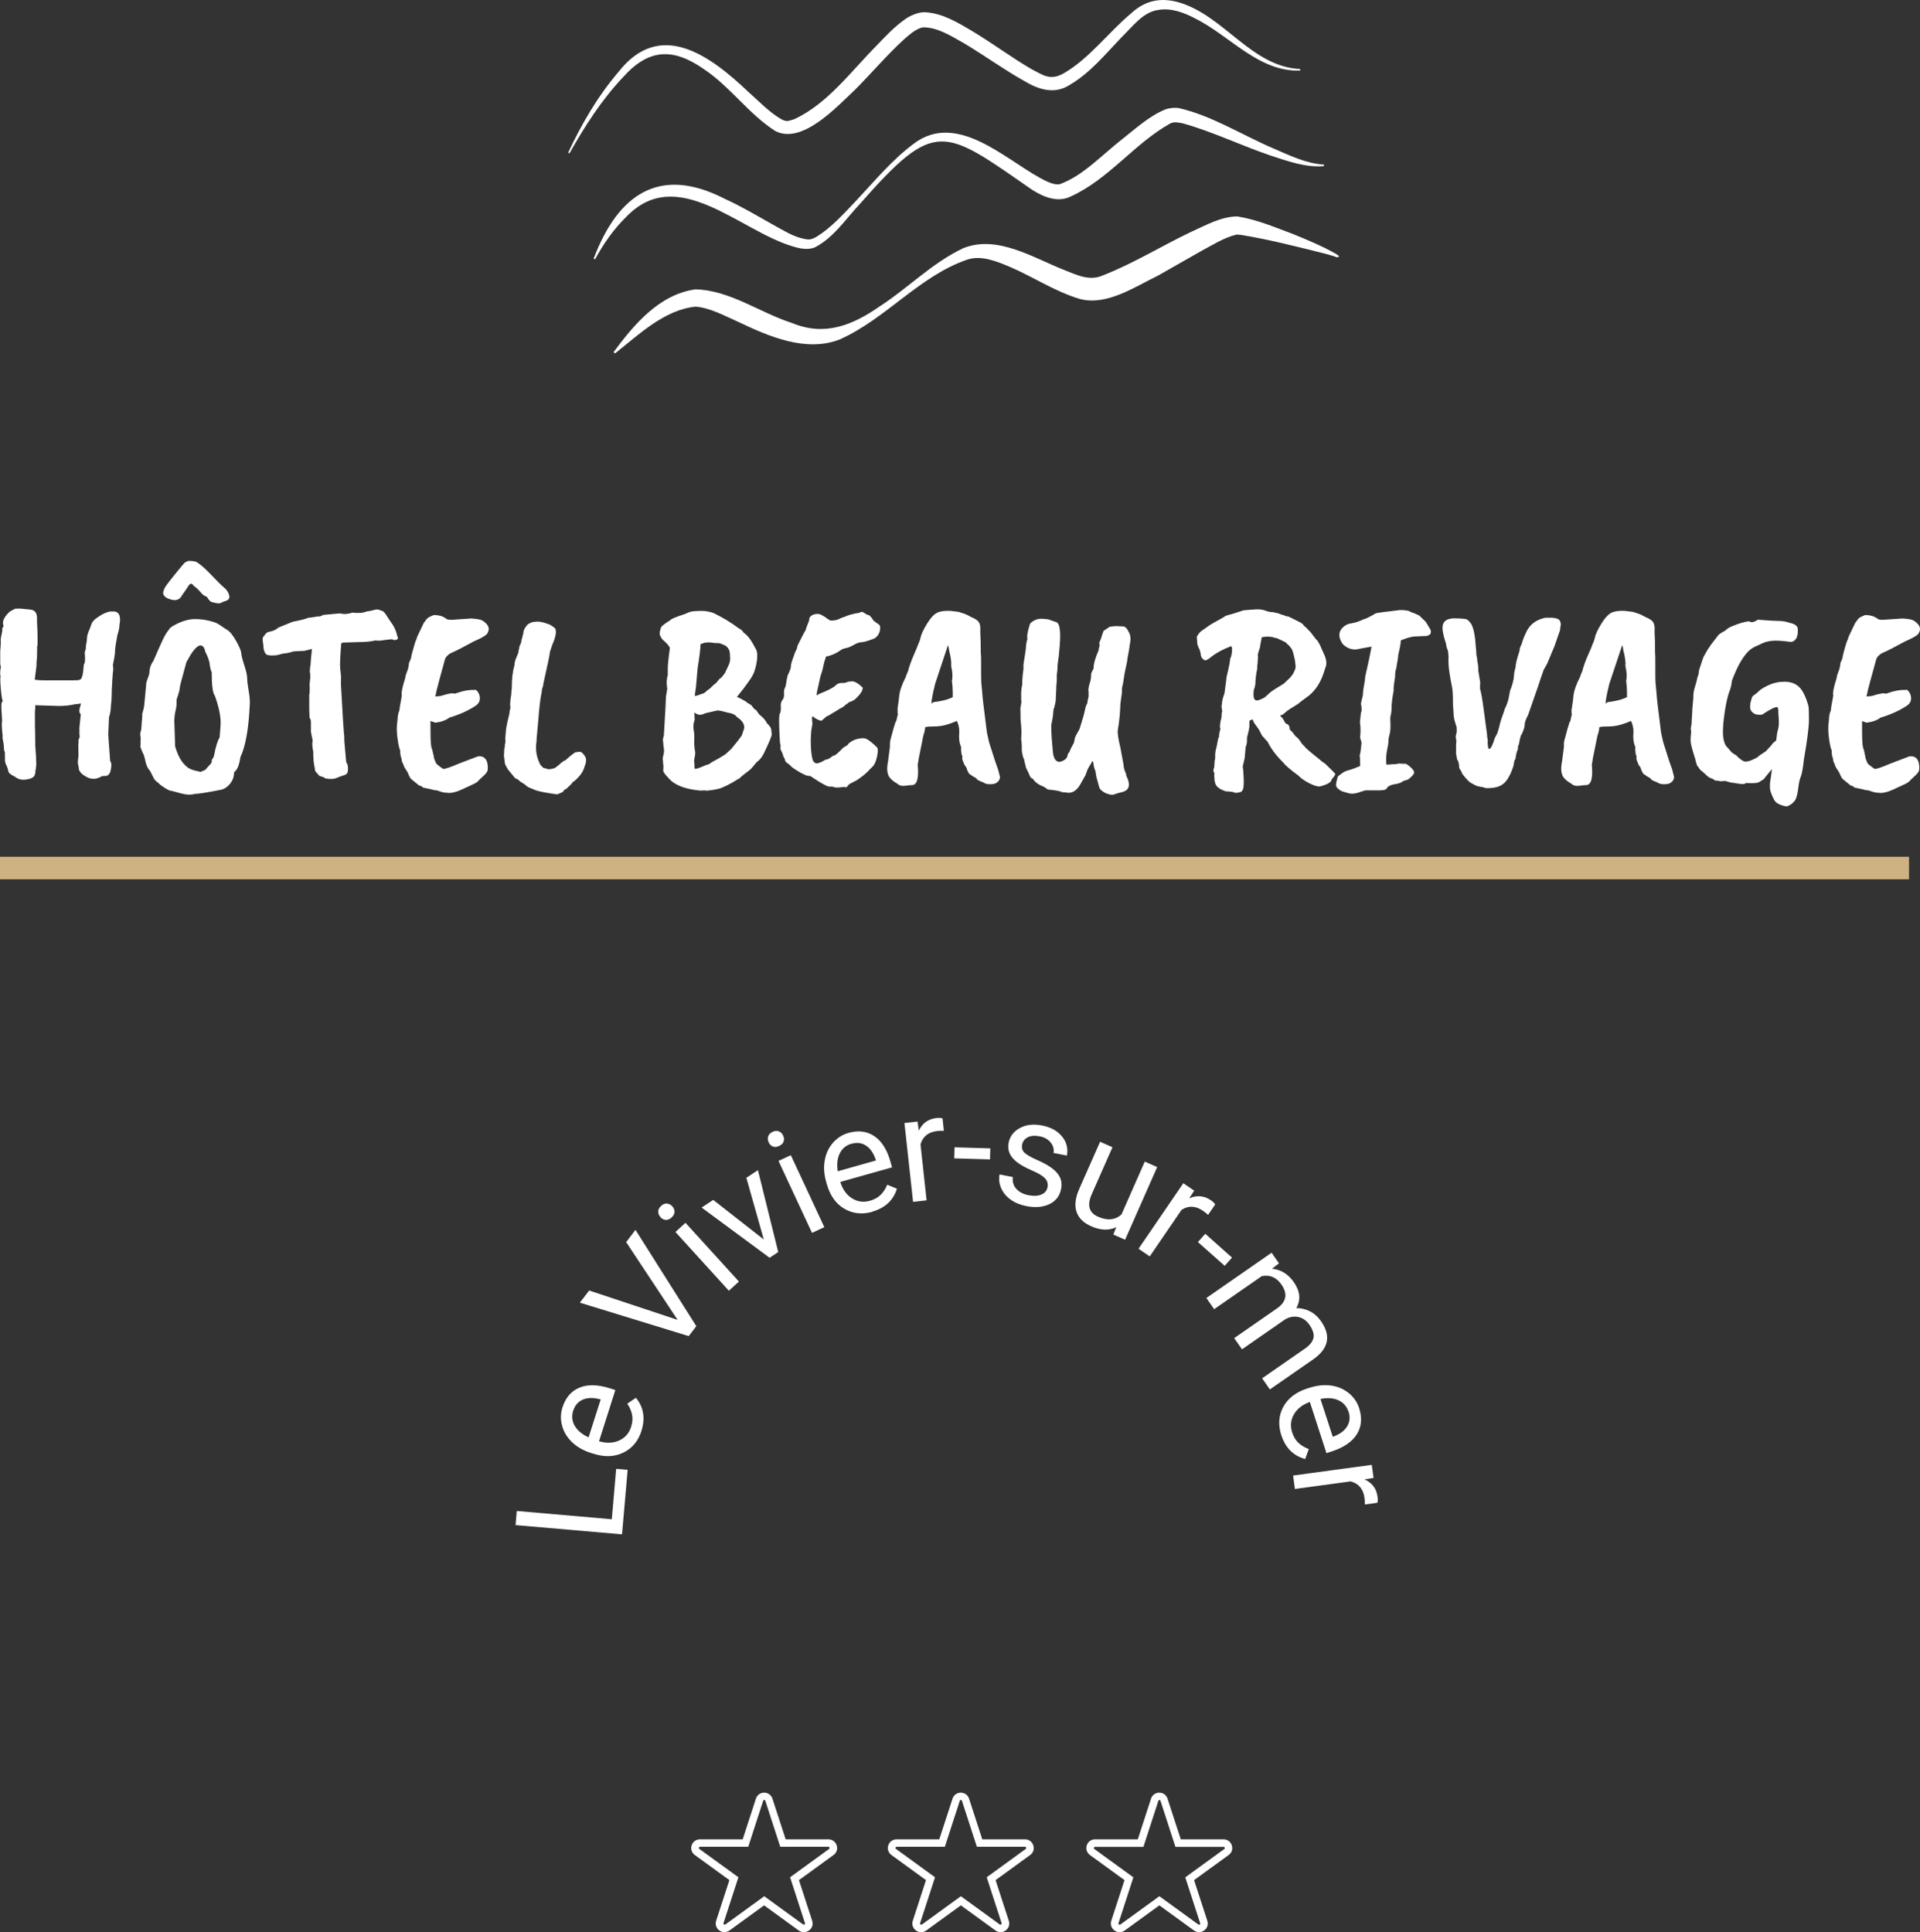 <?xml version="1.0" encoding="UTF-8"?><svg id="Calque_1" xmlns="http://www.w3.org/2000/svg" width="255.55" height="257.21" viewBox="0 0 255.55 257.21"><rect x="0" y="0" width="255.55" height="257.21" fill="#333333" stroke="none"/><defs><style>.cls-1{fill:#fff;}.cls-2{fill:#cfb281;}</style></defs><path class="cls-1" d="M106.98,257.21c-.24,0-.47-.08-.68-.23l-4.6-3.34-4.6,3.34c-.41.3-.95.3-1.36,0s-.58-.81-.42-1.29l1.76-5.41-4.6-3.34c-.41-.3-.58-.81-.42-1.29.16-.49.59-.8,1.1-.8h5.69l1.76-5.41c.16-.49.59-.8,1.1-.8s.94.31,1.1.8l1.76,5.41h5.69c.51,0,.94.31,1.1.8.16.49,0,.99-.42,1.29l-4.6,3.34,1.76,5.41c.16.49,0,.99-.42,1.29-.21.15-.44.23-.68.23h-.02ZM101.7,252.41l5.19,3.77c.08.05.14.03.19,0,.04-.03.09-.09.06-.18l-1.98-6.1,5.19-3.77c.08-.06.07-.13.06-.18-.02-.05-.06-.11-.15-.11h-6.41l-1.98-6.1c-.06-.18-.24-.18-.3,0l-1.98,6.1h-6.41c-.09,0-.13.06-.15.11s-.02.12.06.18l5.19,3.77-1.98,6.1c-.03.09.01.15.06.18s.11.05.19,0l5.19-3.77h-.04ZM122.59,257.21c-.24,0-.47-.08-.68-.23-.41-.3-.58-.81-.42-1.29l1.76-5.41-4.6-3.34c-.41-.3-.58-.81-.42-1.29.16-.49.59-.8,1.1-.8h5.69l1.76-5.41c.16-.49.59-.8,1.1-.8s.94.31,1.1.8l1.76,5.41h5.69c.51,0,.94.31,1.1.8s0,.99-.42,1.29l-4.6,3.34,1.76,5.41c.16.49,0,.99-.42,1.29-.41.3-.95.3-1.36,0l-4.6-3.34-4.6,3.34c-.21.15-.44.23-.68.23h-.02ZM127.87,252.41l5.19,3.77c.08.05.14.03.19,0s.09-.09.06-.18l-1.98-6.1,5.19-3.77c.08-.06.07-.13.06-.18-.02-.05-.05-.11-.15-.11h-6.41l-1.98-6.1c-.06-.18-.24-.18-.3,0l-1.98,6.1h-6.41c-.09,0-.13.06-.15.11-.02.05-.02.12.06.18l5.19,3.77-1.98,6.1c-.03.09.01.15.06.18.04.03.11.05.19,0l5.19-3.77h-.04ZM149.01,257.21c-.24,0-.47-.08-.68-.23-.41-.3-.58-.81-.42-1.29l1.76-5.41-4.6-3.34c-.41-.3-.58-.81-.42-1.29.16-.49.59-.8,1.1-.8h5.69l1.76-5.41c.16-.49.59-.8,1.1-.8s.94.31,1.1.8l1.76,5.41h5.69c.51,0,.94.31,1.1.8s0,.99-.42,1.29l-4.6,3.34,1.76,5.41c.16.49,0,.99-.42,1.29-.41.3-.95.3-1.36,0l-4.6-3.34-4.6,3.34c-.21.15-.44.23-.68.23h-.02ZM145.75,245.85c-.09,0-.13.06-.15.11-.02.05-.02.12.06.18l5.19,3.77-1.98,6.1c-.03.09,0,.15.06.18.04.03.11.05.19,0l5.19-3.77,5.19,3.77c.08.05.14.03.18,0s.09-.09.06-.18l-1.98-6.1,5.19-3.77c.08-.06.07-.13.06-.18-.02-.05-.05-.11-.15-.11h-6.41l-1.98-6.1c-.06-.18-.24-.18-.3,0l-1.98,6.1h-6.44ZM81.43,202.24l.58-6.71,1.53.13-.75,8.59-14.17-1.23.16-1.88,12.64,1.1h0ZM85.38,190.47c-.43,1.36-1.24,2.33-2.41,2.9-1.17.57-2.5.62-4.01.14l-.32-.1c-1-.32-1.83-.79-2.49-1.42s-1.11-1.36-1.33-2.19c-.23-.83-.21-1.64.04-2.44.42-1.31,1.17-2.19,2.27-2.64,1.09-.45,2.44-.42,4.05.09l.72.23-2.17,6.82c1,.29,1.89.26,2.68-.1s1.32-.97,1.59-1.82c.19-.61.23-1.16.12-1.66-.12-.51-.33-.99-.63-1.42l1.15-.79c1.03,1.26,1.27,2.73.73,4.42v-.02ZM76.29,187.8c-.22.69-.16,1.36.2,1.99s.97,1.15,1.85,1.55l1.61-5.04-.13-.04c-.89-.23-1.64-.21-2.26.06-.61.27-1.04.76-1.27,1.48h0ZM90.19,175.7l-6.85-10.35,1.24-1.63,8.1,12.82-1.01,1.32-14.49-4.45,1.24-1.62,11.77,3.91h0ZM87.91,162.02c-.2-.22-.3-.46-.3-.73s.12-.52.38-.76.53-.34.8-.31c.27.03.5.15.7.37s.29.46.29.72-.13.52-.39.76-.52.34-.79.32c-.26-.02-.49-.14-.69-.36h0ZM98.35,170.6l-1.34,1.22-7.11-7.82,1.34-1.22,7.11,7.82ZM101.66,165l-2.32-8.21,1.54-1.02,2.7,10.9-1.15.76-9.04-6.68,1.54-1.02,6.73,5.27h0ZM102.31,152.07c-.12-.27-.15-.53-.07-.79s.28-.46.59-.61.6-.17.85-.06.44.29.56.56c.12.27.14.53.06.78s-.28.46-.6.6c-.32.15-.6.17-.84.07-.25-.1-.43-.29-.55-.55h0ZM109.72,163.36l-1.64.76-4.46-9.58,1.64-.76,4.46,9.58ZM116.12,161.31c-1.38.39-2.63.25-3.75-.41s-1.89-1.75-2.32-3.27l-.09-.32c-.29-1.01-.35-1.96-.18-2.87.16-.9.53-1.67,1.09-2.32.57-.64,1.25-1.08,2.06-1.31,1.32-.37,2.47-.23,3.45.44.98.66,1.7,1.81,2.15,3.43l.2.72-6.89,1.94c.31.99.83,1.72,1.56,2.18.73.46,1.53.57,2.4.32.61-.17,1.1-.45,1.45-.82.36-.37.63-.81.84-1.31l1.29.53c-.48,1.55-1.58,2.57-3.28,3.05l.02.02ZM113.33,152.25c-.7.2-1.22.62-1.55,1.27-.33.64-.42,1.44-.28,2.4l5.09-1.44-.04-.13c-.3-.87-.73-1.49-1.29-1.85-.56-.37-1.21-.45-1.93-.24h0ZM125.64,150.53c-.28-.02-.58,0-.89.03-1.18.13-1.92.72-2.23,1.77l.81,7.46-1.8.2-1.15-10.5,1.75-.19.16,1.21c.49-1,1.27-1.56,2.35-1.68.35-.04.62-.02.81.05l.18,1.67v-.02ZM131.77,154.34l-4.76-.14.04-1.47,4.76.14-.04,1.47ZM139.42,158.09c.09-.48,0-.89-.32-1.22-.31-.34-.89-.69-1.75-1.06s-1.53-.74-2-1.11-.8-.77-.98-1.19-.22-.88-.12-1.4c.17-.85.67-1.5,1.5-1.95s1.81-.56,2.93-.34c1.18.23,2.07.72,2.68,1.47.61.75.82,1.6.64,2.54l-1.78-.35c.1-.49-.03-.94-.37-1.38-.34-.43-.83-.71-1.45-.83-.65-.13-1.18-.09-1.6.12-.42.21-.67.54-.76.99-.08.43.02.78.32,1.07.3.28.87.61,1.71.98.85.37,1.52.75,2.01,1.13.49.38.84.79,1.03,1.23s.23.94.12,1.49c-.18.93-.7,1.6-1.55,2.01-.85.41-1.87.5-3.05.27-.83-.16-1.54-.45-2.12-.87s-1-.93-1.26-1.53-.33-1.2-.21-1.82l1.77.35c-.08.6.06,1.12.44,1.55s.93.73,1.66.87c.67.13,1.24.1,1.69-.09.46-.19.73-.51.82-.97v.04ZM148.57,163.36c-.98.47-2.09.43-3.33-.12-1.03-.45-1.68-1.1-1.96-1.94-.27-.84-.16-1.84.36-3.02l2.78-6.29,1.65.73-2.76,6.25c-.65,1.46-.37,2.46.82,2.99,1.26.56,2.31.46,3.14-.3l3.1-7.03,1.65.73-4.27,9.67-1.57-.69.39-.97h0ZM160.8,161.73c-.2-.19-.43-.38-.7-.56-.98-.67-1.93-.71-2.84-.11l-4.23,6.19-1.49-1.02,5.96-8.72,1.45.99-.67,1.02c1.02-.44,1.98-.36,2.88.25.29.2.49.39.58.57l-.95,1.39h0ZM163,168.5l-3.56-3.16.98-1.1,3.56,3.17-.98,1.1h0ZM170.23,168.18l-.93.71c1.19.12,2.16.71,2.91,1.79.84,1.21.95,2.36.33,3.45.62,0,1.21.14,1.79.42.58.29,1.09.74,1.52,1.37,1.32,1.9.99,3.57-1.01,5l-5.82,4.04-1.03-1.48,5.73-3.98c.62-.43.99-.9,1.1-1.39.11-.5-.07-1.08-.53-1.75-.38-.55-.86-.89-1.45-1.03-.58-.14-1.17-.04-1.77.29l-5.76,4-1.04-1.49,5.69-3.95c1.26-.88,1.46-1.93.61-3.17-.68-.97-1.55-1.35-2.63-1.13l-6.34,4.4-1.03-1.49,8.68-6.03.97,1.4v.02ZM170.54,191.05c-.44-1.36-.35-2.62.26-3.76.62-1.14,1.67-1.96,3.17-2.45l.32-.1c1-.32,1.95-.42,2.86-.3.91.13,1.69.46,2.36,1s1.13,1.21,1.39,2.01c.42,1.31.32,2.46-.3,3.47-.63,1-1.74,1.77-3.34,2.29l-.71.23-2.21-6.81c-.98.35-1.69.9-2.12,1.65s-.51,1.56-.23,2.41c.2.61.49,1.08.87,1.42.38.34.83.6,1.34.79l-.48,1.32c-1.57-.42-2.63-1.48-3.17-3.16h0ZM179.48,187.91c-.23-.69-.67-1.19-1.32-1.5-.66-.31-1.46-.37-2.41-.18l1.64,5.03.13-.04c.86-.33,1.46-.79,1.8-1.37s.4-1.22.17-1.94h0ZM181.66,200.28c0-.28,0-.57-.05-.89-.16-1.17-.77-1.9-1.83-2.19l-7.43,1.01-.24-1.79,10.47-1.42.24,1.74-1.21.19c1.02.46,1.6,1.23,1.74,2.31.05.35.04.62-.03.81l-1.66.23Z"/><path class="cls-2" d="M0,114.05h254.09v3H0v-3Z"/><path class="cls-1" d="M.32,98.15c.05-.07.05-.23,0-.49-.09-.84-.1-1.42-.04-1.75-.09-1.26-.12-2-.09-2.21s.1-.33.19-.35c-.09-.14-.18-.65-.26-1.54-.08-.89-.1-1.48-.05-1.79-.05-.19-.06-.41-.04-.68s.06-.45.1-.54c-.05-.05-.08-.22-.1-.52v-1.58l.07-.91v-.77l.21-1.08c-.07-.12,0-.33.17-.63-.23-.49,0-1.1.74-1.82.02-.05.29-.2.8-.46.42-.02.71-.02.86,0s.39.05.7.07c.31.02.55.06.72.1.42.14.63.51.63,1.12v.6c.05.84.07,1.47.07,1.89v.77c0,.3-.02.48-.07.52.02.09.02.31,0,.67v.59c-.07.72-.09,1.14-.07,1.26l-.24,1.85c.19.07.85.1,1.99.1h1.75c1.03,0,1.67,0,1.94-.02.27-.01.44-.09.52-.23.08-.14.15-.33.19-.56.05-.23.08-.5.1-.8s.05-.49.07-.56c.14-.12.18-.62.1-1.51,0-.07.05-.24.14-.52,0-.33.05-.7.14-1.12,0-.44.08-.83.23-1.17s.26-.62.33-.86c.12-.4.4-.73.84-1.02.58-.42,1.14-.69,1.68-.8h.63c.63.12.84.71.63,1.78,0,.35-.09.81-.28,1.37-.21,1.1-.31,1.81-.31,2.13s-.09.92-.28,1.79c.05.44.05.73.02.88s-.05.31-.05.52c-.05.51-.07.86-.07,1.05-.05.7-.07,1.26-.07,1.68s-.04.88-.1,1.37c0,.49-.08.99-.25,1.5l-.1,2.24c0,.16.08,1.36.25,3.6.14.14.19.41.14.82-.05.41-.13.69-.24.86-.12.16-.24.26-.37.28s-.32.04-.58.04c-.54.3-.97.42-1.29.35-.28,0-.57-.09-.88-.28-.49-.26-.81-.57-.94-.95,0-.16-.03-.36-.09-.59-.06-.23-.06-.48-.02-.75.05-.27.06-.55.05-.86s-.02-.65-.02-1.05l.04-.42c-.05-.09-.02-.25.07-.46s.1-.37.04-.49v-.95l.18-1.78c-.23-.16-.25-.55-.04-1.16l.07-.28c-.28.07-.54.1-.77.1-.65.16-1.38.24-2.17.24l-3.15-.1v.39c-.05.37-.06.93-.04,1.68v.66c.02.61.04,1.47.04,2.59.09,1.21.14,2.09.14,2.62l-.04.25c0,.19-.02.35-.07.49,0,.44-.11.75-.33.91s-.58.27-1.07.32c-.49.05-.93-.08-1.33-.39-.56-.28-.85-.51-.88-.7-.02-.19-.09-.43-.21-.73-.12-.19-.2-.41-.24-.67,0-.75,0-1.17-.04-1.26-.07-.09-.1-.26-.1-.49,0-.3-.07-.78-.21-1.44v.04ZM19.22,93.64l.24-2.59c0-.14.05-.35.16-.63.1-.28.17-.45.19-.52,0-.05.02-.13.07-.25,0-.63.17-1.18.52-1.64.54-1.24.94-2.16,1.23-2.77.28-.61.58-1.11.91-1.5.02-.12.27-.3.74-.56.96-.51,1.85-.77,2.69-.77s1.65.13,2.42.38c.26.05.6.22,1.03.52.43.3.68.47.75.49.4.23.81.73,1.24,1.49.43.76.67,1.31.7,1.66.03.35.17.9.42,1.66s.37,1.32.37,1.68.06.9.19,1.63c.13.72.18,1.31.16,1.75-.14,3.29-.56,5.67-1.26,7.14-.14,1.03-.41,1.68-.81,1.96l-.07.49c-.02.28-.16.6-.4.95-.25.35-.55.62-.93.8-.07.07-.54.17-1.4.32-1.24.23-2.05.35-2.45.35-.51.16-1.16.13-1.94-.09s-1.23-.34-1.35-.35-.37-.14-.75-.38c-.38-.25-.64-.44-.75-.58-.37-.28-.6-.5-.67-.67l-.49-.98c-.3-.3-.51-.74-.63-1.31s-.23-.94-.35-1.1c-.12-.26-.22-.52-.32-.81.02-.16.04-.46.04-.88v-.35c-.09-.35-.07-.69.07-1.01.02-.16.04-.37.05-.61.01-.24.04-.6.09-1.07v-.46c.21-.7.3-1.17.28-1.4h.01ZM25.07,74.67c.58,0,.97.06,1.16.18.54.37,1.1.86,1.68,1.47.96,1,1.58,1.62,1.85,1.84.28.22.48.47.61.73.13.27.18.47.16.61s-.08.25-.17.33-.24.15-.44.21-.38.13-.54.23c-.16.09-.52.06-1.08-.1-.23,0-.49-.25-.77-.73-.28-.07-.56-.27-.84-.61-.28-.34-.57-.61-.88-.82-.14-.21-.27-.31-.38-.3-.12.01-.23.1-.33.26s-.22.34-.35.53c-.13.19-.22.32-.28.4-.06.08-.12.17-.19.26-.12.21-.2.34-.25.39-.37.4-.91.44-1.61.14-.21-.05-.4-.18-.58-.4s-.16-.53.05-.93c0-.12.4-.67,1.19-1.65s1.24-1.52,1.33-1.61c.12-.19.34-.33.67-.42h0ZM23.21,96.19l.1,3.15c.37,1.33.92,2.26,1.65,2.8.12.12.39.25.81.39l.88.21c.12,0,.25-.05.38-.14.16-.05.28-.1.35-.17.16-.21.33-.4.49-.56.16-.16.23-.25.21-.25.09-.09.13-.25.1-.46.07-.07.16-.22.28-.46.26-1.31.51-2.15.77-2.52.09-1.03.14-1.68.14-1.96,0-.98-.26-2.18-.77-3.6-.28-.33-.42-1.36-.42-3.11-.14-.35-.22-.67-.25-.96-.02-.29-.1-.61-.23-.95s-.23-.57-.3-.68c-.06-.1-.1-.21-.12-.33-.02-.14-.08-.28-.16-.4-.37-.56-.94-.26-1.71.91l-.6,1.05s-.12.48-.35,1.29c-.37,1.31-.55,2.04-.54,2.19.01.15-.12.64-.4,1.45-.02.07-.03.23-.02.49s-.03.61-.14,1.07-.16.97-.16,1.56h.01ZM41.2,92.38c.02-.56.03-.9.02-1.02s-.02-.2-.02-.25l.1-.94c0-.35-.02-.62-.07-.81.02-.09.04-.28.04-.56.05-.09.07-.23.07-.4s.06-.85.18-2.01c-.51.12-.85.2-1.02.25l-1.4.07c-.63.19-1.08.28-1.37.28-.65.19-1.04.27-1.15.25-.58.05-.97,0-1.16-.14-.26-.3-.38-.73-.38-1.29-.09-.49-.1-.82-.04-.98.26-.35.43-.55.51-.61.08-.06.29-.12.61-.19.33-.07.64-.23.94-.49l1.89-.77c1.1-.21,1.79-.39,2.06-.53.12,0,.37-.03.77-.1s.64-.1.73-.09.26-.05.49-.19l2.24-.21s.15.05.39.07c.35.05.78-.01,1.29-.17.37.05.69.06.94.03.12.05.47-.02,1.05-.21.14,0,.27-.02.38-.05.12-.04.39-.1.81-.19.26,0,.47.06.63.17.12-.02.25.05.4.21.15.16.31.39.47.67.37.56.6.89.67.98.3.49.5.99.6,1.5.09.19.12.31.07.39-.05.07-.21.13-.49.17-.12-.09-.27-.13-.42-.12-.16.01-.67.08-1.5.19l-.6-.03c-.56.14-1.27.21-2.13.21l-2.17.07-.21.1c-.14,1.73-.19,2.85-.14,3.36.12.89.15,1.35.1,1.4v.7c.23,4.2.37,6.38.4,6.55.04.16.05.49.05.98l.25,2.83c.14.16.22.43.24.8.02.49-.1.78-.38.88-.49.16-.89.31-1.19.44-.3.13-.78.15-1.44.05,0-.07-.27-.19-.81-.35,0-.02-.15-.2-.46-.52-.09-.12-.14-.28-.14-.49-.14-.56-.21-1.31-.21-2.24-.14-.65-.16-1.14-.07-1.47-.02-.02-.1-.42-.24-1.19v-1.29c0-.19-.06-.37-.18-.56l-.04-1.08v-2.03l.04-.03ZM57.3,95.98v1.4c0,1.45.08,2.25.25,2.42-.02.02.04.3.18.84,0,.19.09.48.28.88,0,.12.33.4.98.84.28,0,.97-.23,2.06-.7l2.49-.95c.3-.09.59-.05.86.12.27.18.43.48.49.91s.05.74-.03.93-.28.42-.6.7c-.31.28-.52.48-.61.59-.09.12-.27.24-.53.37s-.54.26-.86.4c-.31.14-.53.24-.65.31-.91.42-1.61.58-2.1.49-.3,0-.61-.06-.93-.17-.31-.12-.49-.17-.52-.16-.04.01-.13,0-.28-.03-.15-.04-.3-.07-.44-.11s-.5-.11-1.08-.23c0-.09-.16-.19-.49-.28l-.95-.77c-.16-.09-.34-.38-.52-.88l-.31-.52c-.09-.07-.22-.34-.39-.81-.09-.12-.15-.33-.17-.63-.12-.26-.17-.62-.17-1.08-.09-.12-.2-.56-.32-1.33-.16-1-.17-1.9-.03-2.69,0-.44.08-.88.25-1.29.02-.19.05-.37.07-.56.12-.61.2-1.07.25-1.4-.09-.33.06-1.11.46-2.35,0-.19.08-.46.23-.82s.24-.74.26-1.14l.28-.67c0-.19.18-.88.53-2.06.19-.44.28-.7.28-.77l.88-1.85.42-.56c.16-.16.41-.3.74-.42.14-.12.51-.1,1.12.04.37.14.63.28.77.42.16.07.36.1.6.1l2.69-.18c.68.05,1.13.12,1.37.23.23.1.46.29.68.54.22.26.3.51.25.77-.06.26-.16.46-.3.6-.3.26-.86.56-1.68.91-1.42.77-2.19,1.18-2.31,1.22l-.84.39c-.35.23-.57.48-.67.73-.72,2.61-1.11,4.07-1.17,4.36-.06.29-.09.47-.1.52,0,.06-.02.1-.02.12l.7-.07c1.03-.33,1.63-.43,1.82-.31.09,0,.22-.04.38-.1.86-.3,1.62-.43,2.28-.39.12-.07.24-.02.38.14s.25.36.31.6c.14.58-.03,1.04-.52,1.36-.98.65-2.15,1.18-3.5,1.58-.44.35-1.06.57-1.85.67l-.6-.21h-.05ZM71.65,95.88l-.14,1.47v.1c-.07.56-.1.97-.1,1.23-.16,1.07-.02,2.05.42,2.94,0,.09.16.29.49.6.09.02.19.05.3.07.1.02.19.05.26.09s.23.03.49-.02.43-.09.51-.14.25-.18.51-.39c.35-.35.64-.56.88-.63.51-.47.95-.82,1.29-1.05.37-.07.62-.09.74-.05.12.04.28.19.49.47.28.33.29.79.04,1.4-.12.49-.35.93-.7,1.33s-.64.67-.88.8l-.21.28-.7.67c-.14,0-.26.09-.35.28,0,.07-.28.21-.84.42-1.49-.21-2.45-.4-2.87-.56l-.84-.35c-.16-.05-.36-.19-.59-.42l-.67-.42c-.05-.12-.26-.26-.63-.42l-.95-1.16-.35-.63c-.05-.12-.11-.54-.18-1.26.02-.07.04-.33.04-.77.07-.21.1-.46.1-.73.07-.09.08-.34.04-.74l.07-.8c0-.37.16-1.21.49-2.52,0-.21.05-.48.14-.81-.09-.19-.06-.77.1-1.75,0-.21.02-.48.07-.8,0-1.26.12-2.26.35-3.01,0-.3.08-.64.23-1s.25-.59.28-.68c.03-.09.05-.21.05-.35.02-.02.07-.23.14-.63.14-.16.23-.48.28-.94.02.02.04.02.04,0,0-.05.06-.29.17-.73,0-.3.14-.62.42-.95.05-.14.26-.29.63-.45h.04c.12-.07.37-.11.75-.12s.85.09,1.38.3c.16,0,.49.19.98.56.26.35.14,1.1-.35,2.24-.19.56-.29.86-.31.91,0,.26-.29,1.68-.88,4.27,0,.16-.02.29-.07.38-.09.23-.14.47-.14.7-.19.84-.34,2.1-.46,3.78h0ZM93.94,105.22h-.31c-.23.05-.69.01-1.36-.1-1.19-.19-2.15-.56-2.87-1.12-.21-.19-.45-.44-.72-.75-.27-.31-.4-.53-.4-.65s0-.27.02-.46c.01-.19,0-.37-.05-.56v-.28c-.07-.14-.06-.39.04-.75.09-.36.12-.66.07-.89-.05-.3-.08-.63-.1-.98-.07-.09-.03-.35.1-.77.19-3.15.28-4.88.28-5.18l.17-1.05c-.12-.7-.09-1.31.07-1.82v-.77c-.02-.33.07-1.27.28-2.83-.09-.28-.41-.64-.94-1.09-.12-.12-.23-.3-.35-.54-.12-.24-.07-.64.14-1.17.14-.19.55-.49,1.22-.91.05-.14.68-.41,1.89-.8l.67-.28c.33-.12.98-.16,1.96-.14.54.07.97.17,1.29.31,1.19.58,2.29,1.25,3.29,2,.3.14.51.33.63.56.42.28.81.73,1.17,1.35.36.62.57,1.01.61,1.17.12.75,0,1.65-.35,2.7-.16.54-.93,1.66-2.31,3.36.23.07.63.27,1.19.6.07.09.31.26.73.49.05.07.11.15.19.25.08.09.15.17.19.25l.28.17.35.52.52.46c.23.23.42.49.56.77.35.33.54.6.56.81l.07.67c-.02.26-.37,1.1-1.05,2.52-.26.51-.58.91-.98,1.19l-.52.63c-.14.19-.4.42-.79.7-.38.28-.71.55-.96.81-.12.05-.3.15-.54.31-.25.16-.61.36-1.08.6-.48.23-.8.37-.96.42-.47.14-1.1.25-1.89.31v-.04ZM92.4,98.99l.07.84c.09.21.09.51,0,.91s-.1.7-.04.91c0,.4.01.63.04.7.21,0,.53-.09.96-.28s.71-.29.82-.31c.12-.02.27-.12.46-.28.58-.3,1.19-.65,1.82-1.05l.8-.73c.68-.82,1.14-1.41,1.4-1.79l.21-.63c.3-.65.01-1.27-.88-1.85-.19-.28-.57-.47-1.15-.56h-.04c-.82-.23-1.29-.33-1.44-.28l-1.54.35c-.28.14-.53.21-.75.21s-.46-.1-.72-.31l.04.98c-.16.44-.21.88-.14,1.29.09.42.12,1.05.07,1.89h.01ZM96.46,89.65l.56-1.19c.12-.33.17-.58.16-.77-.01-.19-.02-.34-.02-.45s-.01-.26-.04-.44c-.02-.18-.1-.35-.23-.53-.13-.17-.26-.29-.38-.35-.13-.06-.37-.16-.72-.3l-.77-.03c-.7-.14-1.29-.08-1.78.17,0,.51-.13,1.59-.39,3.22l-.21,2.41-.17,1.26c.16,0,.58-.13,1.26-.39l.49-.42c.09-.02.38-.28.88-.77.12-.05.24-.16.38-.35l.35-.42c.07.02.2-.09.38-.35l.25-.32v.02ZM111.51,82.47l.63-.28c.07,0,.17-.04.31-.1.51-.23,1.18-.41,2-.53.14-.19.41-.13.8.18.19.09.31.14.37.14s.16.09.31.26c.15.18.25.32.3.44l.39.31c.28.16.44.3.49.4.05.1.05.29.02.56-.04.27-.14.51-.31.74s-.36.37-.54.44c-.79.3-1.33.46-1.61.46s-.62.12-1.02.35c-.4.23-.72.37-.98.42-.26.05-.45.1-.58.17-.13.07-.31.19-.54.35-.56.33-1.11.54-1.65.63.05,0,.02.12-.07.35-.09.23-.18.54-.25.93s-.2.83-.38,1.35l-.42,1.89c-.09.42-.1.63-.03.63s.13-.05.17-.14c1.28-.51,2.05-.9,2.29-1.17.25-.27.61-.38,1.1-.33l.42-.1c.07-.07.22-.1.46-.1.42-.12.97.16,1.65.84l-.1.39c-.12.23-.3.49-.56.77-.26.28-.46.45-.61.52s-.26.12-.33.16-.12.05-.14.05h-.07c-.14.14-.29.26-.46.35-.19.19-.37.33-.56.42-.19.09-.36.19-.52.3l-.37.23c-.08.05-.18.1-.3.17s-.25.15-.4.25c-.15.09-.25.14-.3.14s-.3.21-.77.63c-.14,0-.34-.06-.59-.19-.26-.13-.44-.26-.56-.4-.14,0-.16.31-.07.94,0,.12-.05.41-.14.88-.09.86-.1,1.73-.04,2.59.07.86.17,1.39.31,1.58s.29.28.46.28c.35-.07.62-.17.81-.3.19-.13.36-.2.52-.23.16-.02.34-.12.54-.28.2-.16.35-.25.46-.25s.44-.28,1-.84c.07-.12.23-.24.47-.37.25-.13.37-.23.37-.3.05-.09.22-.23.51-.4s.64-.29,1.05-.35.72-.03.93.09c.37.21.83.58,1.37,1.12.12.19.11.59-.02,1.21s-.33,1.07-.61,1.35l-.32.31c-.4.47-.98.96-1.75,1.47-.61.33-.92.49-.94.49-.14.12-.22.19-.25.21-.12.21-.22.29-.3.25-.08-.05-.29-.05-.63,0s-.64.05-.89,0c-.14-.07-.31-.1-.52-.1-.21.12-.99-.28-2.35-1.19-.19-.14-.31-.21-.38-.21s-.22-.02-.46-.07c-.19-.09-.41-.2-.67-.31-.77-.44-1.23-.75-1.37-.91s-.3-.3-.49-.42-.29-.25-.31-.39-.09-.29-.21-.46c0-.05-.07-.26-.21-.63-.19-.3-.25-.52-.18-.67.02-.14.01-.25-.03-.33-.05-.08-.09-.76-.14-2.03s-.02-1.97.07-2.08c.09-.12.14-.4.14-.84-.05-.42.02-.74.19-.95.18-.21.25-.48.23-.82s.01-.6.1-.79c.09-.09.17-.46.25-1.08l.14-.63c.28-.56.42-.94.42-1.14s.05-.44.14-.72c.02-.05.16-.44.42-1.19l.24-.49.1-.42c.58-1.19.95-1.88,1.08-2.06,0-.09.15-.53.46-1.3-.02-.35.16-.6.56-.75.4-.15.76-.13,1.1.05.34.19.54.31.61.38s.21.16.42.28c.07.12.44.1,1.12-.04v-.02ZM119.46,94.34c.14-.91.21-1.45.21-1.61.07-.72.36-1.59.88-2.59,0-.05.12-.35.35-.91,0-.09.1-.43.31-1.01.12-.33.29-.75.52-1.28.23-.52.37-.86.42-1,.05-.14.11-.3.19-.47.08-.18.15-.38.19-.61.09-.44.38-1.06.86-1.84s.94-1.27,1.38-1.47c.44-.2,1.03-.27,1.75-.23l1.12.14s.12.06.28.1c.54.16.97.35,1.29.56.54.21.89.44,1.07.7.17.26.24.67.19,1.23.05.84.07,1.77.07,2.8l.04.7c0,2.03,0,3.17.04,3.43l.14,1.51c-.02.09.18,1.77.6,5.04l.28,1.26c.65,2.08,1.02,3.18,1.08,3.31.07.13.18.5.32,1.1.09.21.07.43-.07.67-.14.23-.37.4-.7.49-.63.09-1.1.02-1.4-.21-.16-.05-.43-.16-.8-.35-.02-.12-.14-.23-.35-.33s-.36-.2-.46-.3c-.26-.07-.48-.43-.67-1.08-.12-.07-.23-.27-.35-.6-.16-.33-.21-.59-.14-.8-.14-.23-.2-.67-.18-1.29-.23-.42-.31-1.1-.24-2.03,0-.49-.11-.96-.32-1.4-.42.19-.89.36-1.4.51s-1.11.23-1.8.23-1.03.05-1.03.14c0,.26-.08.63-.25,1.12-.05.28-.24,1.27-.59,2.97-.07.49-.12.77-.14.84.16,1.75-.07,2.66-.7,2.73-.21,0-.54.03-.98.09s-.78-.03-1.01-.26c-.54-.3-.91-.62-1.12-.94-.28-.47-.33-1.16-.14-2.07l.25-1.92c-.02-.4.01-.75.1-1.05.28-1.07.49-1.81.63-2.21.07-.05.13-.19.18-.44.05-.24.09-.44.14-.58-.02-.05-.03-.16-.03-.35v-.44ZM126.81,92.8v-.7c0-.42-.04-.91-.11-1.47.12-.56.08-1.21-.1-1.96.05-.54-.05-1.24-.28-2.1,0-.16-.05-.4-.14-.7l-1.71,5.15c-.35,1.42-.51,2.31-.49,2.66l.25-.21c1.07-.12,1.94-.34,2.59-.67h-.01ZM136.36,101.16c-.09-.09-.18-.31-.26-.67-.08-.35-.12-.68-.1-.98,0-.3-.02-.7-.09-1.19.02-.09.04-.36.04-.79s-.02-.86-.07-1.29-.06-.78-.05-1.05c0-.27,0-.57-.02-.89.02-.16.07-.44.14-.84-.02-.02-.04-.32-.04-.89s.05-1.03.14-1.38c0-.65.06-1.36.17-2.13v-.6c.16-1,.27-1.71.32-2.13.02-.51.09-.93.21-1.26-.09-.3,0-.96.32-1.96.09-.23.41-.46.94-.67l-.04.04c.14-.09.43-.13.88-.1.44.02.74.07.89.14s.43.16.82.28c.54.14.68,1.44.42,3.89,0,.23-.07.82-.21,1.75,0,.47-.04.94-.11,1.44v.66l-.07.88c0,.21,0,.41-.02.6,0,.19-.02.47-.04.86,0,.39-.05.68-.11.89s-.09.35-.09.42c-.07.07-.12.27-.14.6-.02.4-.09.88-.21,1.44-.12.21-.07,1.44.14,3.67.05.7.21,1.16.49,1.38.28.22.67.16,1.16-.19.14-.14.22-.23.25-.28l.14-.52c.09,0,.22-.23.39-.7l.38-.7.1-.42c0-.19.1-.45.3-.79.2-.34.32-.57.37-.68l.53-1.75.21-.88c0-.14.09-.4.28-.77,0-.12.06-.42.17-.91,0-.44,0-.76-.04-.94.02,0,.04-.07.05-.21,0-.14.07-.37.17-.68.1-.31.16-.71.16-1.17,0-.07.11-.3.32-.7,0-.61.22-1.41.67-2.42-.02.02-.02,0,0-.07.02-.09.04-.17.05-.23,0-.06.03-.12.05-.19s.04-.14.04-.21c-.07-.14-.06-.31.04-.52.09-.21.17-.43.24-.67.07-.23.15-.47.24-.7l.84-.56c.12,0,.27-.02.47-.05.2-.03.66-.03,1.38.02.28.09.5.35.67.77.26.4.29.98.11,1.75,0,.16-.09.73-.28,1.71,0,.16-.07.55-.21,1.16s-.24,1.15-.3,1.63-.12.8-.19.96c-.05.33-.06.6-.04.81l-.21,1.5c0,.37-.04.93-.1,1.68-.07.75-.15,1.32-.23,1.73s.03,1.22.33,2.43l.42,2.27c0,.35.12.77.35,1.26v.18c.65,1.28.43,2.03-.67,2.24-.54.14-.86.24-.98.3s-.37.04-.75-.07c-.38-.1-.74-.32-1.07-.65-.09-.14-.22-.56-.39-1.26-.07-.14-.15-.55-.25-1.23-.07-.07-.15-.34-.25-.81.05-.09,0-.25-.14-.46-.16.33-.28.54-.35.63-.16.26-.26.44-.3.54-.03.1-.12.34-.26.72l-.63,1.12c-.49.91-1.1,1.32-1.82,1.22-.02-.02-.26-.05-.7-.07-.09-.09-.42-.17-.98-.25-.09-.02-.21-.04-.35-.05s-.33-.03-.56-.05c-.05-.07-.22-.2-.53-.38-.7-.26-1.18-.61-1.43-1.05-.21-.05-.36-.21-.46-.49-.05-.14-.2-.47-.46-.98l-.25-1.02.05-.02ZM166.67,95.77c-.19.09-.3.14-.35.14-.02.07-.03.2-.03.39v.42c0,.16-.11.67-.32,1.5v.35c0,.35-.06.63-.17.84l-.14,1.54-.21.88c-.05.14-.05.27-.02.39s.07.54.1,1.28c.04.74,0,1.27-.09,1.59l-.21.31c-.47.14-.77.18-.91.11s-.37-.12-.7-.14-.51-.04-.54-.05-.15-.06-.35-.14c-.2-.08-.33-.15-.38-.19-.06-.05-.15-.12-.26-.21-.3-.21-.46-.67-.46-1.36-.05-.14-.04-.3.04-.49-.14-.07-.19-.26-.14-.56.07-.14.11-.36.11-.67s.04-.55.1-.73v-.56c0-.21.08-.64.25-1.29,0-.19.04-.35.11-.49-.05-.05,0-.25.17-.6-.05-.07,0-.41.17-1.02-.07-.07-.08-.29-.04-.65.05-.36.11-.65.18-.86,0-.44.03-.71.1-.81-.02-.07-.06-.29-.1-.67l.07-.42c0-.28.11-.71.32-1.29.19-1.33.28-2.05.28-2.17.33-1.35.49-2.19.49-2.52.07-.02.14-.25.21-.68s.05-.74-.07-.93c-1.05.4-1.93.86-2.62,1.4-.47.4-.78.55-.95.46-.33-.19-.49-.46-.49-.81l-.14-.56s-.09-.16-.19-.4c-.11-.25-.15-.43-.14-.54,0-.12,0-.27-.03-.47-.04-.2-.03-.33.02-.4.21-.4.49-.69.84-.88l.84-.6.59-.35s.49-.25,1.33-.74c.05-.09.22-.17.53-.24.3-.07.98-.28,2.03-.63.7-.07,1.11-.1,1.23-.1.75-.09,1.38-.02,1.89.21.35.09.55.13.61.12.06-.01.14,0,.25.02s.18.04.23.04c0,.05.11.07.32.07l.67.25c.12,0,.27.06.46.17.14-.02.33.03.58.16.25.13.61.31,1.08.54.48.23.72.43.72.59.14.05.29.18.46.39l.42.42.67.88s.15.14.31.35c.23.4.36.63.38.7s.05.13.07.19c.02.06.12.26.28.61.33.65.46,1.23.38,1.71,0,.02-.12.39-.35,1.08-.42,1.24-1.06,2.22-1.93,2.94-.19.14-.43.32-.73.54s-.55.41-.74.58c-.89.54-1.41.88-1.56,1.02s-.29.26-.4.35l-.38.17.07.21c0-.09.06-.05.19.12.13.18.21.31.26.4,0,.12.12.26.35.42.05-.02.1,0,.17.07.14.14.21.36.21.67.16.09.41.37.74.84.33.23.61.56.84.98.16.19.29.31.38.39.09.14.28.33.56.56.28.23.47.39.56.47s.2.17.32.26c.42.33.71.57.88.73l.42.28c.86.84,1.32,1.29,1.36,1.36-.02.16-.19.41-.49.74-.02.37-.56.69-1.61.95-.35,0-.83-.16-1.43-.47-.61-.32-1.07-.65-1.4-1-1.03-.75-1.7-1.33-2.03-1.75-.96-.96-1.64-1.88-2.06-2.76-.09-.07-.21-.19-.33-.35-.13-.16-.25-.29-.37-.39l-.46-.88-.63-.88-.21-.46h-.04ZM167.34,88.98c-.16.79-.25,1.48-.25,2.06-.05.33-.1.55-.16.67s-.09.38-.09.8.13.67.38.74c.26,0,.63-.14,1.12-.42l.74-.67c.26-.21.85-.59,1.79-1.15l.88-.84.35-.46.14-.31c.19-.3.25-.62.18-.95l-.07-.59c-.16-.72-.27-1.15-.33-1.28-.16-.32-.38-.6-.65-.82-.14-.12-.22-.2-.24-.25l-1.09-.52s-.16-.06-.42-.1c-.4-.16-.96-.19-1.68-.07l-.21,1.12c0,.14-.06.39-.19.74s-.16.61-.09.77c-.02.07-.04.2-.04.4s-.02.46-.07.79v.35h0ZM190.25,84.5c-.17.12-.37.17-.58.17s-.73.02-1.57.07c-.51.09-1.05.26-1.61.49h-.04c0,.37-.12,1.03-.35,1.96,0,.28-.07.76-.21,1.44,0,.16-.04.35-.11.56s-.1.52-.1.94c-.16.98-.22,1.58-.18,1.79-.19.98-.28,1.72-.28,2.22s-.06.94-.17,1.31v.39c.05.89.02,1.52-.09,1.89s-.16.69-.16.94-.06.65-.18,1.19-.15,1.18-.1,1.92h.21c.58-.05.9-.06.95-.05.05.01.21-.02.49-.09l.56.03h.35c.07,0,.22.09.46.28.51.42.74.74.67.96s-.34.51-.8.86l-.67.21c-.07.09-.24.19-.51.28-.27.09-.5.14-.68.14-.54.12-.86.3-.98.56-.07.21-.62.29-1.65.25h-1.19l-.67.21c-.58.23-1.1.29-1.54.18-.44-.12-.74-.21-.89-.26-.15-.06-.33-.17-.54-.35-.21-.17-.3-.38-.26-.63.03-.25.11-.58.23-1,.42-.33.7-.53.84-.61s.38-.17.73-.26.82-.27,1.4-.52c0-.82-.02-1.29-.07-1.44.07-.02.15-.55.25-1.58.02-.09-.04-.33-.17-.7v-.21c.07-.7.06-1.33-.04-1.89,0-.02.05-.46.14-1.29.12-.14.12-.54,0-1.19.09-.49.18-.85.25-1.08l.04-.53c0-.14.07-.58.21-1.33l.07-.67c.4-1.73.68-3.06.84-3.99-.19.05-.3.07-.35.07l-1.16.21c-.89.26-1.67.05-2.34-.63-.58-.86-.58-1.59,0-2.17.33-.33.72-.52,1.19-.58.47-.06,1-.24,1.61-.54.19,0,.73-.27,1.64-.8.84-.14,1.34-.21,1.5-.21l1.68-.21c.21-.02.49,0,.84.05.35.06.56.13.63.23.35.09.72.25,1.12.46l.84.81c.33.51.55.89.67,1.12.07.3.02.51-.16.63h-.01ZM196.74,89.16l.28,1.71-.03.35v.46c.16.58.31,1.41.45,2.48l.49,3.64c-.02.09,0,.26.05.51.06.25.06.39.02.44.02.65.09.97.21.95.21-.02.46-.5.74-1.44.05-.09.16-.31.35-.67.21-.68.33-1.11.35-1.29,0-.07.2-.67.6-1.79-.02-.02.05-.2.21-.52.19-.44.31-.86.38-1.26s.12-.65.14-.75.07-.23.14-.37c.23-.65.36-1.18.38-1.59.02-.41.09-.79.21-1.14,0-.42.19-1.19.56-2.31-.05-.12.04-.39.25-.81.16-.56.35-1.05.56-1.47.4-.96,1.1-1.6,2.1-1.92l.49-.14h.95c.49.05.8.15.93.31s.19.39.19.67c-.05.14-.08.36-.1.67l-.74,2.14-.98,2.34-.46.81c-.37,1.05-.57,1.63-.59,1.75-.96,2.78-1.45,4.19-1.47,4.23-.3.58-.46,1-.46,1.24s-.06.53-.19.86-.2.5-.23.52c-.12.12-.23.56-.35,1.33-.09.05-.14.26-.14.63-.16.35-.27.78-.32,1.29-.12.12-.2.41-.25.88-.28.89-.61,1.58-1,2.07s-.94.79-1.66.89-1.2.08-1.43-.09c-.09.02-.25,0-.46-.07-.21,0-.55-.14-1.01-.42-.28-.09-.71-.53-1.3-1.3,0-.12-.13-.36-.38-.74-.02-.58-.1-.94-.25-1.08-.04-.08-.06-.16-.07-.25l-.14-.84s0,.07.04.14c-.02-.7,0-1.26.04-1.68-.12-.26-.11-.61.04-1.05v-.63s-.07-.28-.21-.7-.21-.88-.21-1.37l-.07-.91c0-1.19-.04-1.95-.1-2.27-.3-1.49-.47-2.55-.49-3.17-.02-.62-.02-.95,0-1l-.07-.77c-.16-.37-.25-.68-.25-.91-.42-1.26-.57-2.12-.44-2.57.13-.46.47-.73,1.03-.82.14-.05.47-.06,1-.04s.88.06,1.07.1c.19.05.41.26.67.63.33.56.54,1.63.63,3.22l.04.35c0,.44.05.81.14,1.08v.28c.09.37.14.76.14,1.15l-.02.03ZM209.2,94.34c.14-.91.21-1.45.21-1.61.07-.72.36-1.59.88-2.59,0-.05.12-.35.35-.91,0-.09.1-.43.31-1.01.12-.33.29-.75.53-1.28s.37-.86.42-1,.11-.3.19-.47c.08-.18.15-.38.19-.61.09-.44.38-1.06.86-1.84s.94-1.27,1.38-1.47,1.03-.27,1.75-.23l1.12.14s.12.06.28.1c.54.16.97.35,1.29.56.54.21.89.44,1.07.7.17.26.24.67.19,1.23.05.84.07,1.77.07,2.8l.03.7c0,2.03,0,3.17.04,3.43l.14,1.51c-.02.09.17,1.77.59,5.04l.28,1.26c.65,2.08,1.01,3.18,1.08,3.31s.17.5.31,1.1c.09.21.07.43-.07.67-.14.23-.37.4-.7.49-.63.09-1.1.02-1.4-.21-.16-.05-.43-.16-.8-.35-.02-.12-.14-.23-.35-.33s-.36-.2-.45-.3c-.26-.07-.48-.43-.67-1.08-.12-.07-.23-.27-.35-.6-.16-.33-.21-.59-.14-.8-.14-.23-.2-.67-.17-1.29-.23-.42-.32-1.1-.25-2.03,0-.49-.11-.96-.32-1.4-.42.19-.89.36-1.4.51s-1.12.23-1.8.23-1.03.05-1.03.14c0,.26-.08.63-.25,1.12-.05.28-.25,1.27-.6,2.97-.07.49-.12.77-.14.84.16,1.75-.07,2.66-.7,2.73-.21,0-.54.03-.98.09s-.78-.03-1.02-.26c-.54-.3-.91-.62-1.12-.94-.28-.47-.33-1.16-.14-2.07l.25-1.92c-.02-.4,0-.75.11-1.05.28-1.07.49-1.81.63-2.21.07-.05.13-.19.17-.44.05-.24.09-.44.14-.58-.02-.05-.04-.16-.04-.35v-.42l.03-.02ZM216.55,92.8v-.7c0-.42-.04-.91-.11-1.47.12-.56.08-1.21-.1-1.96.05-.54-.05-1.24-.28-2.1,0-.16-.05-.4-.14-.7l-1.72,5.15c-.35,1.42-.51,2.31-.49,2.66l.25-.21c1.07-.12,1.94-.34,2.59-.67h0ZM229.67,103.96l-.67.04s-.3-.08-.77-.11c-.05-.09-.22-.2-.53-.31-.14,0-.43-.22-.88-.67-.4-.33-.61-.51-.63-.56-.02-.09-.1-.21-.25-.35-.09-.14-.2-.47-.31-.98-.37-1.14-.57-1.89-.6-2.24s0-.84.07-1.47c-.09-.12-.08-.41.04-.88,0-.26.04-.84.1-1.75v-.21l.14-1.57c-.02-.47.05-.95.21-1.44.16-.49.28-.95.35-1.37.07-.02.14-.33.21-.91.35-1.1.56-1.7.63-1.82l.56-.98c.07-.07.17-.22.31-.46l1.05-1.36c.14-.16.44-.36.91-.6.26-.26.56-.46.91-.59.89-.37,1.65-.6,2.28-.67.28.21.67.14,1.16-.21,1.4.12,2.34.17,2.82.17s.95.08,1.42.25c.7.14,1.06.41,1.08.81.05.58-.04,1.03-.25,1.33s-.48.43-.8.39c-.96-.14-1.74-.19-2.34-.14-.61.05-1.18.22-1.71.52-.05.02-.15.07-.32.14-.37.16-.68.34-.91.52-.86.72-1.67,2.09-2.42,4.1l-.1.59s.03-.02.02.02c0,.04-.04.1-.07.21s-.06.19-.07.26-.05.19-.12.35c-.23.63-.44,1.51-.61,2.64-.18,1.13-.26,2.07-.26,2.82s.13,1.34.38,1.78l.56.63c.09.19.37.41.84.67.21.26.52.51.94.77.37.16,1-.01,1.89-.53.09-.07.19-.15.28-.24l.84-.56c.51-.54.83-.9.94-1.08l.42-.35.14-1.08s.02-.09.07-.21c.09-.35.14-.65.14-.91v-.49l-.07-1.09c.02-.33-.02-.55-.14-.66-.35,0-1,.33-1.96.98-.07.05-.23.06-.47.05-.25-.01-.44-.05-.58-.12-.4-.23-.6-.52-.6-.88s.04-.63.11-.84.11-.35.12-.42.06-.15.14-.23.19-.17.33-.26.31-.24.51-.44.61-.45,1.24-.75,1.34-.46,2.13-.46,1.44.23,1.92.68c.49.46.91,1.3,1.26,2.54.05.28.07.89.07,1.84s-.22,2.7-.67,5.27c-.12,1.12-.25,1.87-.4,2.26-.15.38-.25.78-.3,1.19s-.09.69-.12.86-.06.27-.07.33c0,.05-.02.11-.04.16,0,.05-.05.18-.12.4-.07.22-.25.45-.52.68-.28.23-.54.36-.77.39-.77-.14-1.28-.39-1.54-.74-.09-.14-.22-.4-.38-.77s-.25-.69-.26-.96,0-.45,0-.54.05-.38.12-.86c.07-.48.12-.85.14-1.1l-.95,1.16c0,.09-.21.26-.63.49-.19.19-.72.26-1.61.21h-.32c-.02.19-.57.17-1.65-.04-.14.02-.49-.06-1.05-.25h.04ZM247.84,95.98v1.4c0,1.45.08,2.25.25,2.42-.02.02.04.3.17.84,0,.19.09.48.28.88,0,.12.33.4.98.84.28,0,.97-.23,2.06-.7l2.49-.95c.3-.09.59-.05.86.12.27.18.43.48.49.91.06.43.05.74-.04.93-.08.19-.28.42-.6.7-.31.28-.52.48-.61.59-.09.12-.27.24-.52.37-.26.13-.54.26-.86.4s-.53.24-.65.31c-.91.42-1.61.58-2.1.49-.3,0-.61-.06-.93-.17-.31-.12-.49-.17-.52-.16s-.13,0-.28-.03c-.15-.04-.3-.07-.44-.11s-.5-.11-1.08-.23c0-.09-.16-.19-.49-.28l-.94-.77c-.16-.09-.34-.38-.53-.88l-.32-.52c-.09-.07-.22-.34-.38-.81-.09-.12-.15-.33-.17-.63-.12-.26-.17-.62-.17-1.08-.09-.12-.2-.56-.32-1.33-.16-1-.17-1.9-.04-2.69,0-.44.08-.88.25-1.29.02-.19.05-.37.07-.56.12-.61.2-1.07.25-1.4-.09-.33.06-1.11.46-2.35,0-.19.08-.46.23-.82s.24-.74.26-1.14l.28-.67c0-.19.17-.88.53-2.06.19-.44.28-.7.28-.77l.88-1.85.42-.56c.16-.16.41-.3.73-.42.14-.12.51-.1,1.12.04.37.14.63.28.77.42.16.07.36.1.59.1l2.7-.18c.68.05,1.13.12,1.36.23s.46.29.68.54c.22.26.3.51.25.77-.06.26-.16.46-.3.6-.3.26-.86.56-1.68.91-1.42.77-2.19,1.18-2.31,1.22l-.84.39c-.35.23-.57.48-.67.73-.72,2.61-1.12,4.07-1.17,4.36-.06.29-.09.47-.11.52,0,.06-.02.1-.02.12l.7-.07c1.03-.33,1.63-.43,1.82-.31.09,0,.22-.04.38-.1.86-.3,1.62-.43,2.28-.39.12-.07.25-.02.38.14.14.16.25.36.32.6.14.58-.04,1.04-.53,1.36-.98.65-2.15,1.18-3.5,1.58-.44.35-1.06.57-1.85.67l-.6-.21h0ZM81.66,46.88c2.71-3.66,6.06-7.67,10.88-8.36,4.59.09,8.67,3.15,12.86,4.47,4.33,1.82,8.05.33,11.71-2.22,3.82-2.47,6.86-5.7,11.07-7.72,4.52-1.84,9.35,1.27,13.39,2.86,1.82.72,3.47,1.56,5.29.72,3.94-1.53,7.81-3.92,11.71-5.78,1.95-.86,3.86-2,6.1-2.04,2.63.41,5.04,1.46,7.44,2.35,1.91.78,3.94,1.62,5.73,2.65l.18.12c.07.07.12.04.22.24l-.29.07c.03.08-.05,0-.1-.02-.3-.13-1.04-.32-1.37-.42-3.6-.91-7.65-1.94-11.25-2.52-.15,0-.55-.08-.64-.05-1.63.37-3.16,1.36-4.68,2.17l-5.78,3.29c-3.03,1.45-6.78,4.06-10.4,3.11-3.34-1-6.2-2.94-9.26-4.25-1.94-.82-3.91-1.61-5.76-.98-6.33,2.18-10.76,7.83-16.88,10.59-4.51,1.81-9.51-.38-13.52-2.29-1.88-.82-3.67-1.86-5.71-2.05-4.14.4-7.56,3.7-10.74,6.23l-.23-.2.03.03ZM79.01,34.44c3.22-8.51,8.71-12.46,17.42-7.99,2.22,1.01,4.3,2.25,6.36,3.41,1.49.8,2.95,1.79,4.61,2,.51.08.92-.13,1.36-.39,1.9-1.19,3.56-3.03,5.19-4.75,2.47-2.63,4.78-5.45,7.71-7.62,5.61-4.21,11.91,1.89,16.7,4.55.98.55,2.04,1.04,2.72.86,3.03-1.09,5.62-3.91,8.24-5.95,1.83-1.44,3.6-3.09,5.8-4,.53-.19,1.24-.25,1.79-.17,4.47,1.04,8.41,3.59,12.58,5.37,2.17.93,4.35,2.01,6.71,2.15l.02.2c-2.44.22-4.82-.66-7.1-1.4-3.94-1.34-7.69-3.17-11.68-4.29-.54-.1-1.12-.24-1.63-.01-4.82,2.66-8.21,7.45-13.33,9.76-1.71.84-3.58.05-5.06-.87-11.87-8.23-12.87-9.64-22.99,1.87-1.89,2-3.43,4.43-5.95,5.75-.98.42-2.11.15-3.06-.15-7.07-2.13-15.28-10.95-22.05-3.92-1.66,1.61-3.04,3.58-4.17,5.67,0,0-.19-.08-.19-.08ZM75.63,20.31c1.79-3.82,3.9-7.46,6.66-10.7,5.59-7.17,12.25-2.17,17.28,2.59,1.39,1.24,2.93,2.84,4.46,3.69.76.39.95.18,1.71-.03,4.42-2.06,7.51-6.34,10.95-9.81,1.14-1.19,2.28-2.42,3.68-3.42.52-.41,1.86-1.11,2.88-.99,2.29.15,4.32,1.42,6.19,2.52,2.71,1.64,5.15,3.46,7.81,5.02,1.66.87,2.52,1.57,4.3.6,3.45-1.99,5.93-5.43,9.03-8.03,1.89-1.73,3.97-2.12,6.37-1.42,6.01,1.79,9.61,8.55,16.1,8.86l.02.2c-5.53.23-9.39-4.66-14.01-6.94-1.53-.81-3.27-1.44-4.98-1.11-2.01.3-3.41,2.29-4.81,3.63-2.15,2.24-4.17,4.74-6.9,6.34-2.01,1.29-4.12.63-6.01-.51-2.73-1.52-5.26-3.37-7.93-4.97-1.71-.96-3.62-2.23-5.61-2.19-.92.2-1.74.94-2.5,1.6-2.29,2.1-4.31,4.49-6.51,6.7-2.42,2.26-7.04,7.35-10.62,5.5-3.55-2.27-5.94-5.83-9.42-8.18-4.12-2.9-7.38-2.85-10.83,1-2.85,3.01-5.11,6.54-7.14,10.15l-.18-.09h0Z"/></svg>